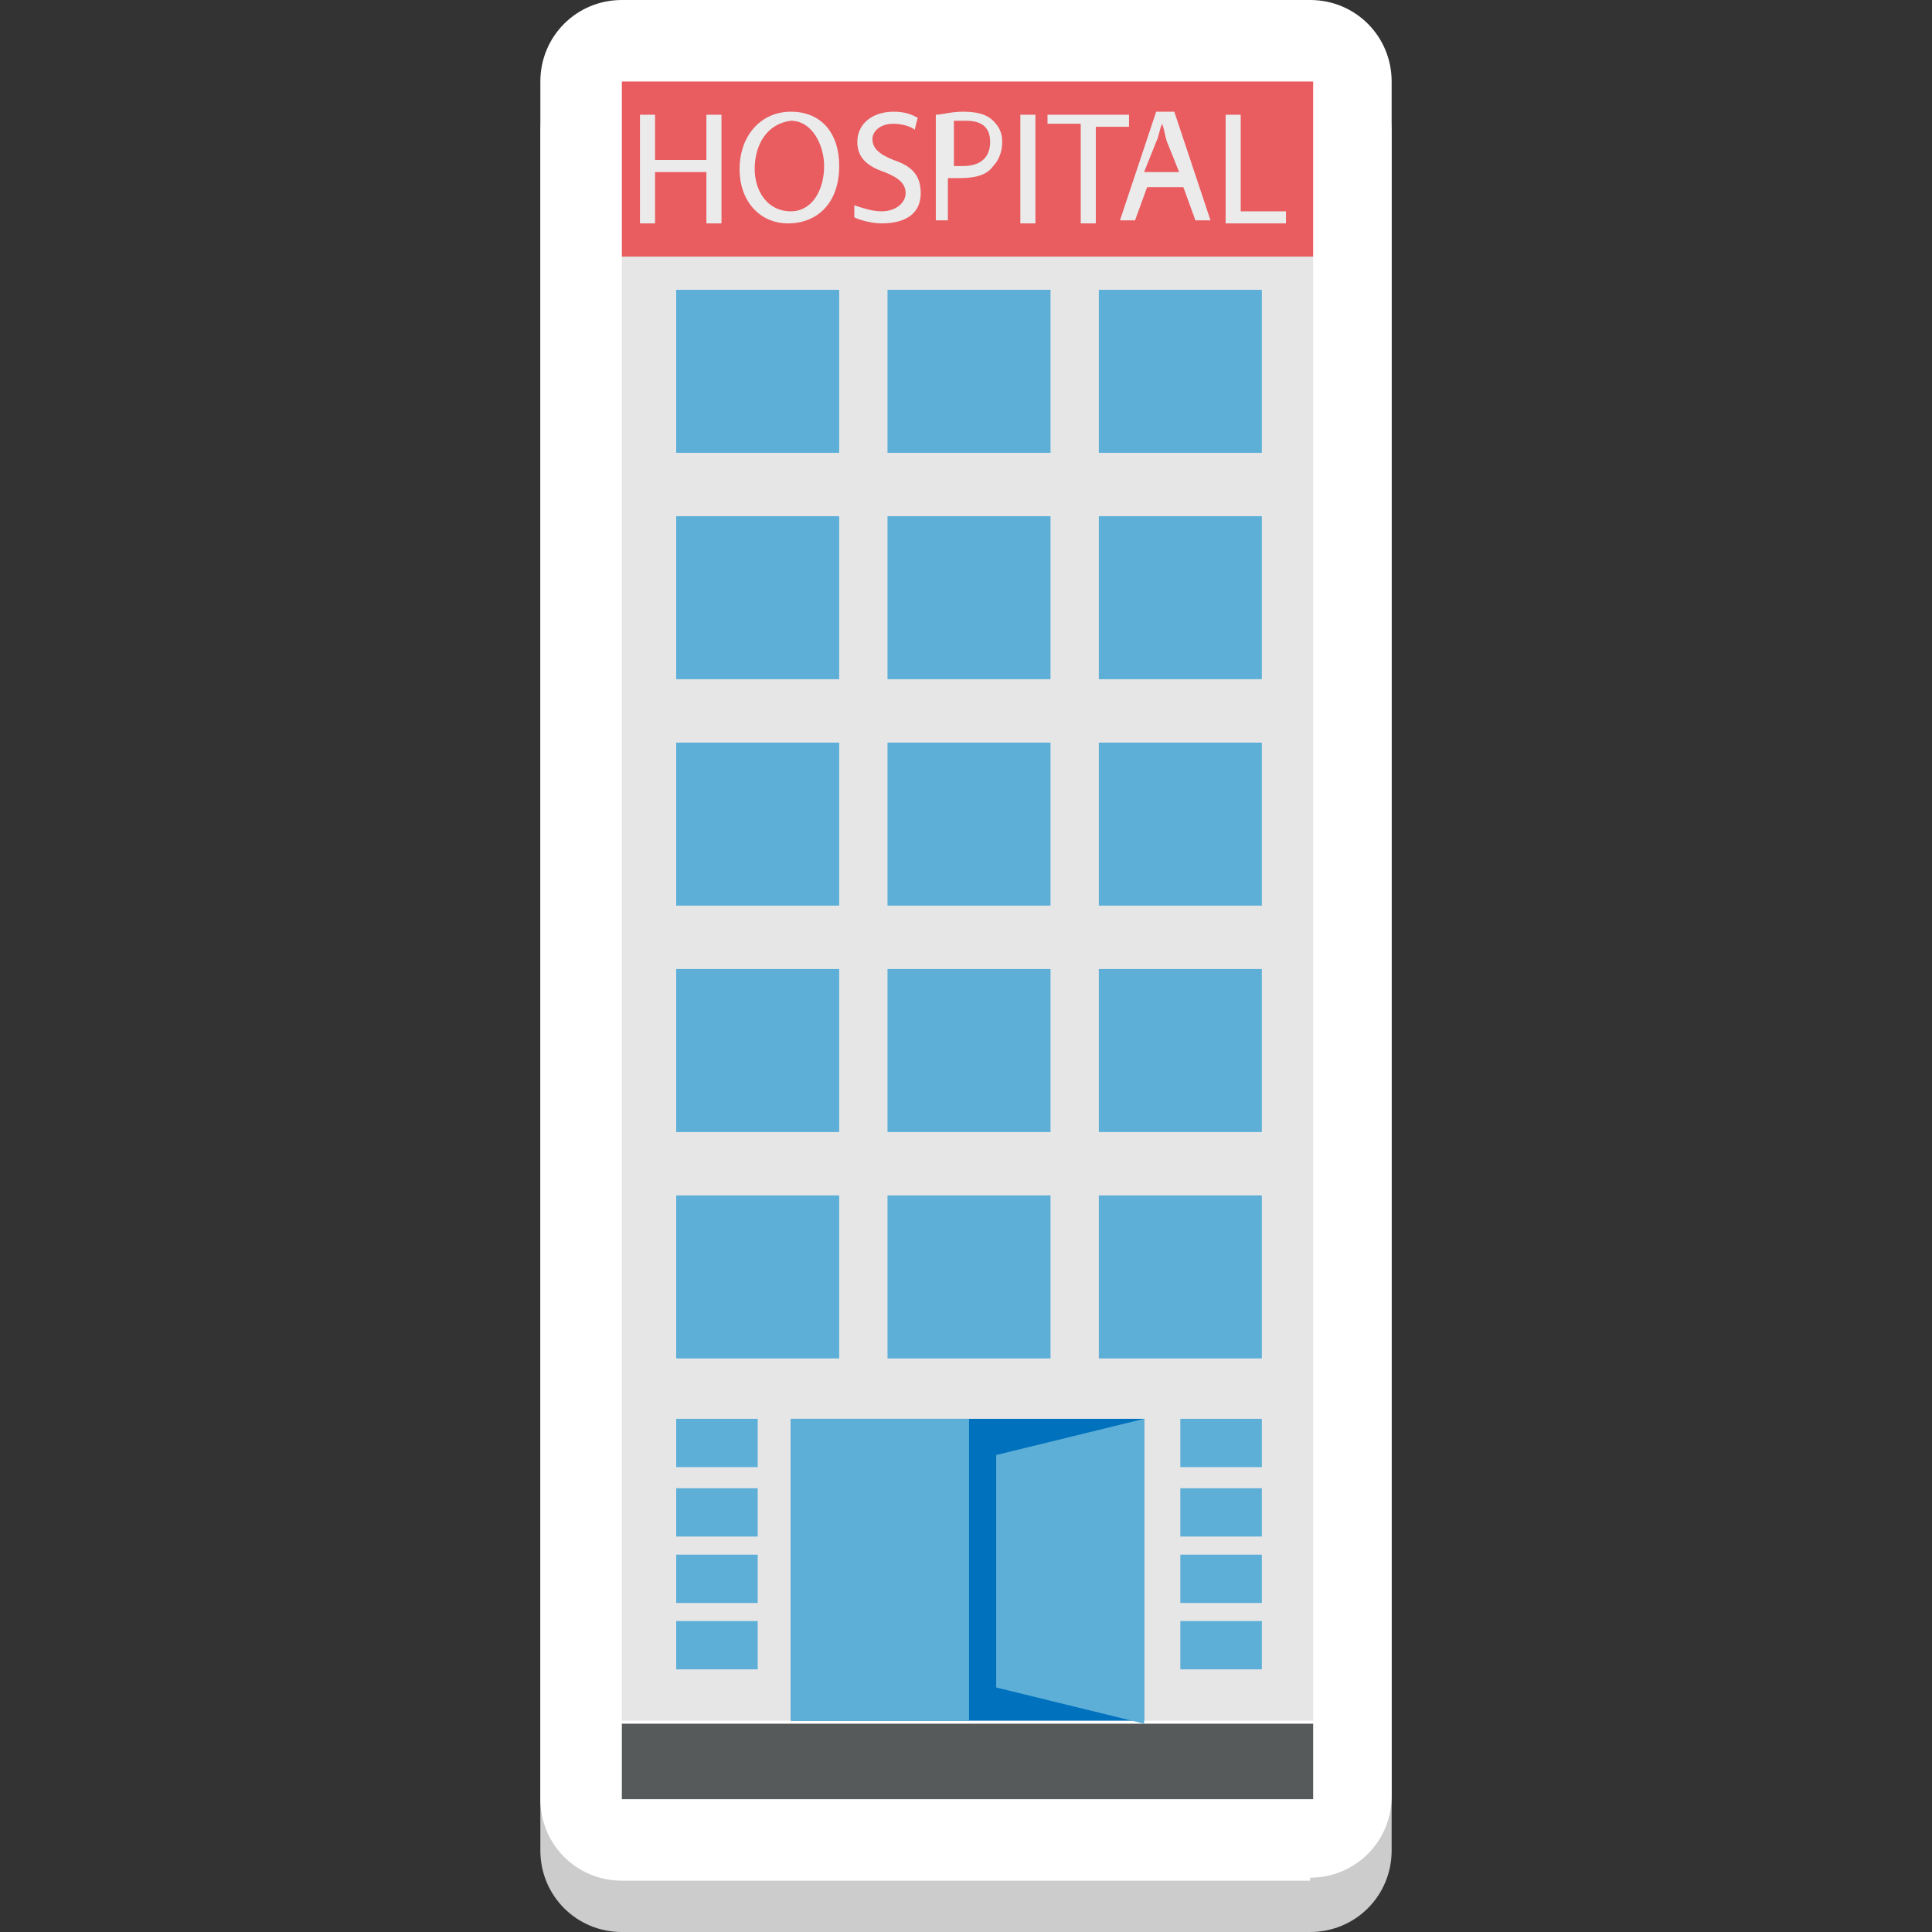 <svg xmlns="http://www.w3.org/2000/svg" viewBox="0 0 64 64"><rect x="0" y="0" width="64" height="64" fill="#333333" stroke="none"/><path fill="#ccc" d="M43.4 64c1.5 0 2.7-1.2 2.7-2.7V4.4c0-1.5-1.2-2.7-2.7-2.7H20.6c-1.5 0-2.7 1.2-2.7 2.7v56.9c0 1.5 1.2 2.7 2.7 2.7h22.8z"/><path fill="#fff" d="M43.4 62.2c1.5 0 2.7-1.2 2.7-2.7V2.7c0-1.5-1.2-2.7-2.7-2.7H20.6c-1.5 0-2.7 1.2-2.7 2.7v56.9c0 1.5 1.2 2.7 2.7 2.7h22.8z"/><path fill="#e6e6e6" d="M20.6 8.4h22.9V57H20.6z"/><path fill="#5dafd8" d="M22.4 9.6h5.4V15h-5.4zM22.4 17.1h5.4v5.4h-5.4zM22.4 24.6h5.4V30h-5.4zM22.4 32.1h5.4v5.4h-5.4zM22.4 39.6h5.4V45h-5.4zM29.4 9.6h5.4V15h-5.4zM29.4 17.1h5.4v5.4h-5.4zM29.4 24.6h5.4V30h-5.4zM29.4 32.1h5.4v5.4h-5.4zM29.4 39.6h5.4V45h-5.4z"/><path fill="#0071bc" d="M26.2 47h11.7v10H26.2z"/><path fill="#5dafd8" d="M36.4 9.6h5.4V15h-5.4zM36.4 17.1h5.4v5.4h-5.4zM36.4 24.6h5.4V30h-5.4zM36.4 32.1h5.4v5.4h-5.4zM36.4 39.6h5.4V45h-5.4zM39.1 53.7h2.7v1.6h-2.7zM22.4 53.7h2.7v1.6h-2.7zM39.1 51.5h2.7v1.6h-2.7zM22.4 51.5h2.7v1.6h-2.7zM39.1 49.3h2.7v1.6h-2.7zM22.4 49.3h2.7v1.6h-2.7zM39.1 47h2.7v1.6h-2.7zM22.4 47h2.7v1.6h-2.7z"/><path fill="#575a5a" d="M20.6 57.1h22.9v2.5H20.6z"/><path fill="#e95c60" d="M20.6 2.7h22.9v5.8H20.6z"/><path fill="#ebebeb" d="M21.7 3.8v1.5h1.7V3.8h.5v3.6h-.5V5.7h-1.7v1.7h-.5V3.8h.5zm6.1 1.7c0 1.2-.7 1.9-1.7 1.9-.9 0-1.6-.7-1.6-1.8s.7-1.9 1.7-1.9 1.6.7 1.6 1.8zm-2.8.1c0 .7.4 1.4 1.2 1.4.7 0 1.1-.7 1.1-1.5 0-.7-.4-1.5-1.1-1.5-.8.1-1.2.8-1.2 1.6zm3.3 1.2c.3.1.6.2.9.2.5 0 .8-.3.8-.6s-.2-.5-.7-.7c-.6-.2-.9-.5-.9-1 0-.6.5-1 1.2-1 .4 0 .6.1.8.2l-.1.4c-.1-.1-.4-.2-.7-.2-.5 0-.7.3-.7.5 0 .3.2.5.7.7.6.2.9.5.9 1.1 0 .6-.4 1-1.3 1-.3 0-.7-.1-.9-.2v-.4zm2.7-3c.2 0 .5-.1.9-.1.5 0 .8.1 1 .3.2.2.3.4.3.7 0 .3-.1.6-.3.8-.2.3-.6.4-1.1.4h-.4v1.4H31V3.8zm.5 1.7h.4c.6 0 .9-.3.9-.8S32.5 4 32 4h-.4v1.5zm2.8-1.7v3.6h-.5V3.8h.5zm1.5.3h-1.1v-.3h2.7v.4h-1.1v3.2h-.5V4.1zM38 6.2l-.4 1.1h-.5l1.2-3.6h.6l1.2 3.6h-.5l-.4-1.1H38zm1.1-.4-.4-1c-.1-.2-.1-.4-.2-.7-.1.2-.1.4-.2.6l-.4 1h1.2zm1.5-2h.5V7h1.5v.4h-2V3.8z"/><path fill="#5dafd8" d="M37.9 47 33 48.2v7.7l4.9 1.2zM26.2 47h5.9v10h-5.9z"/></svg>